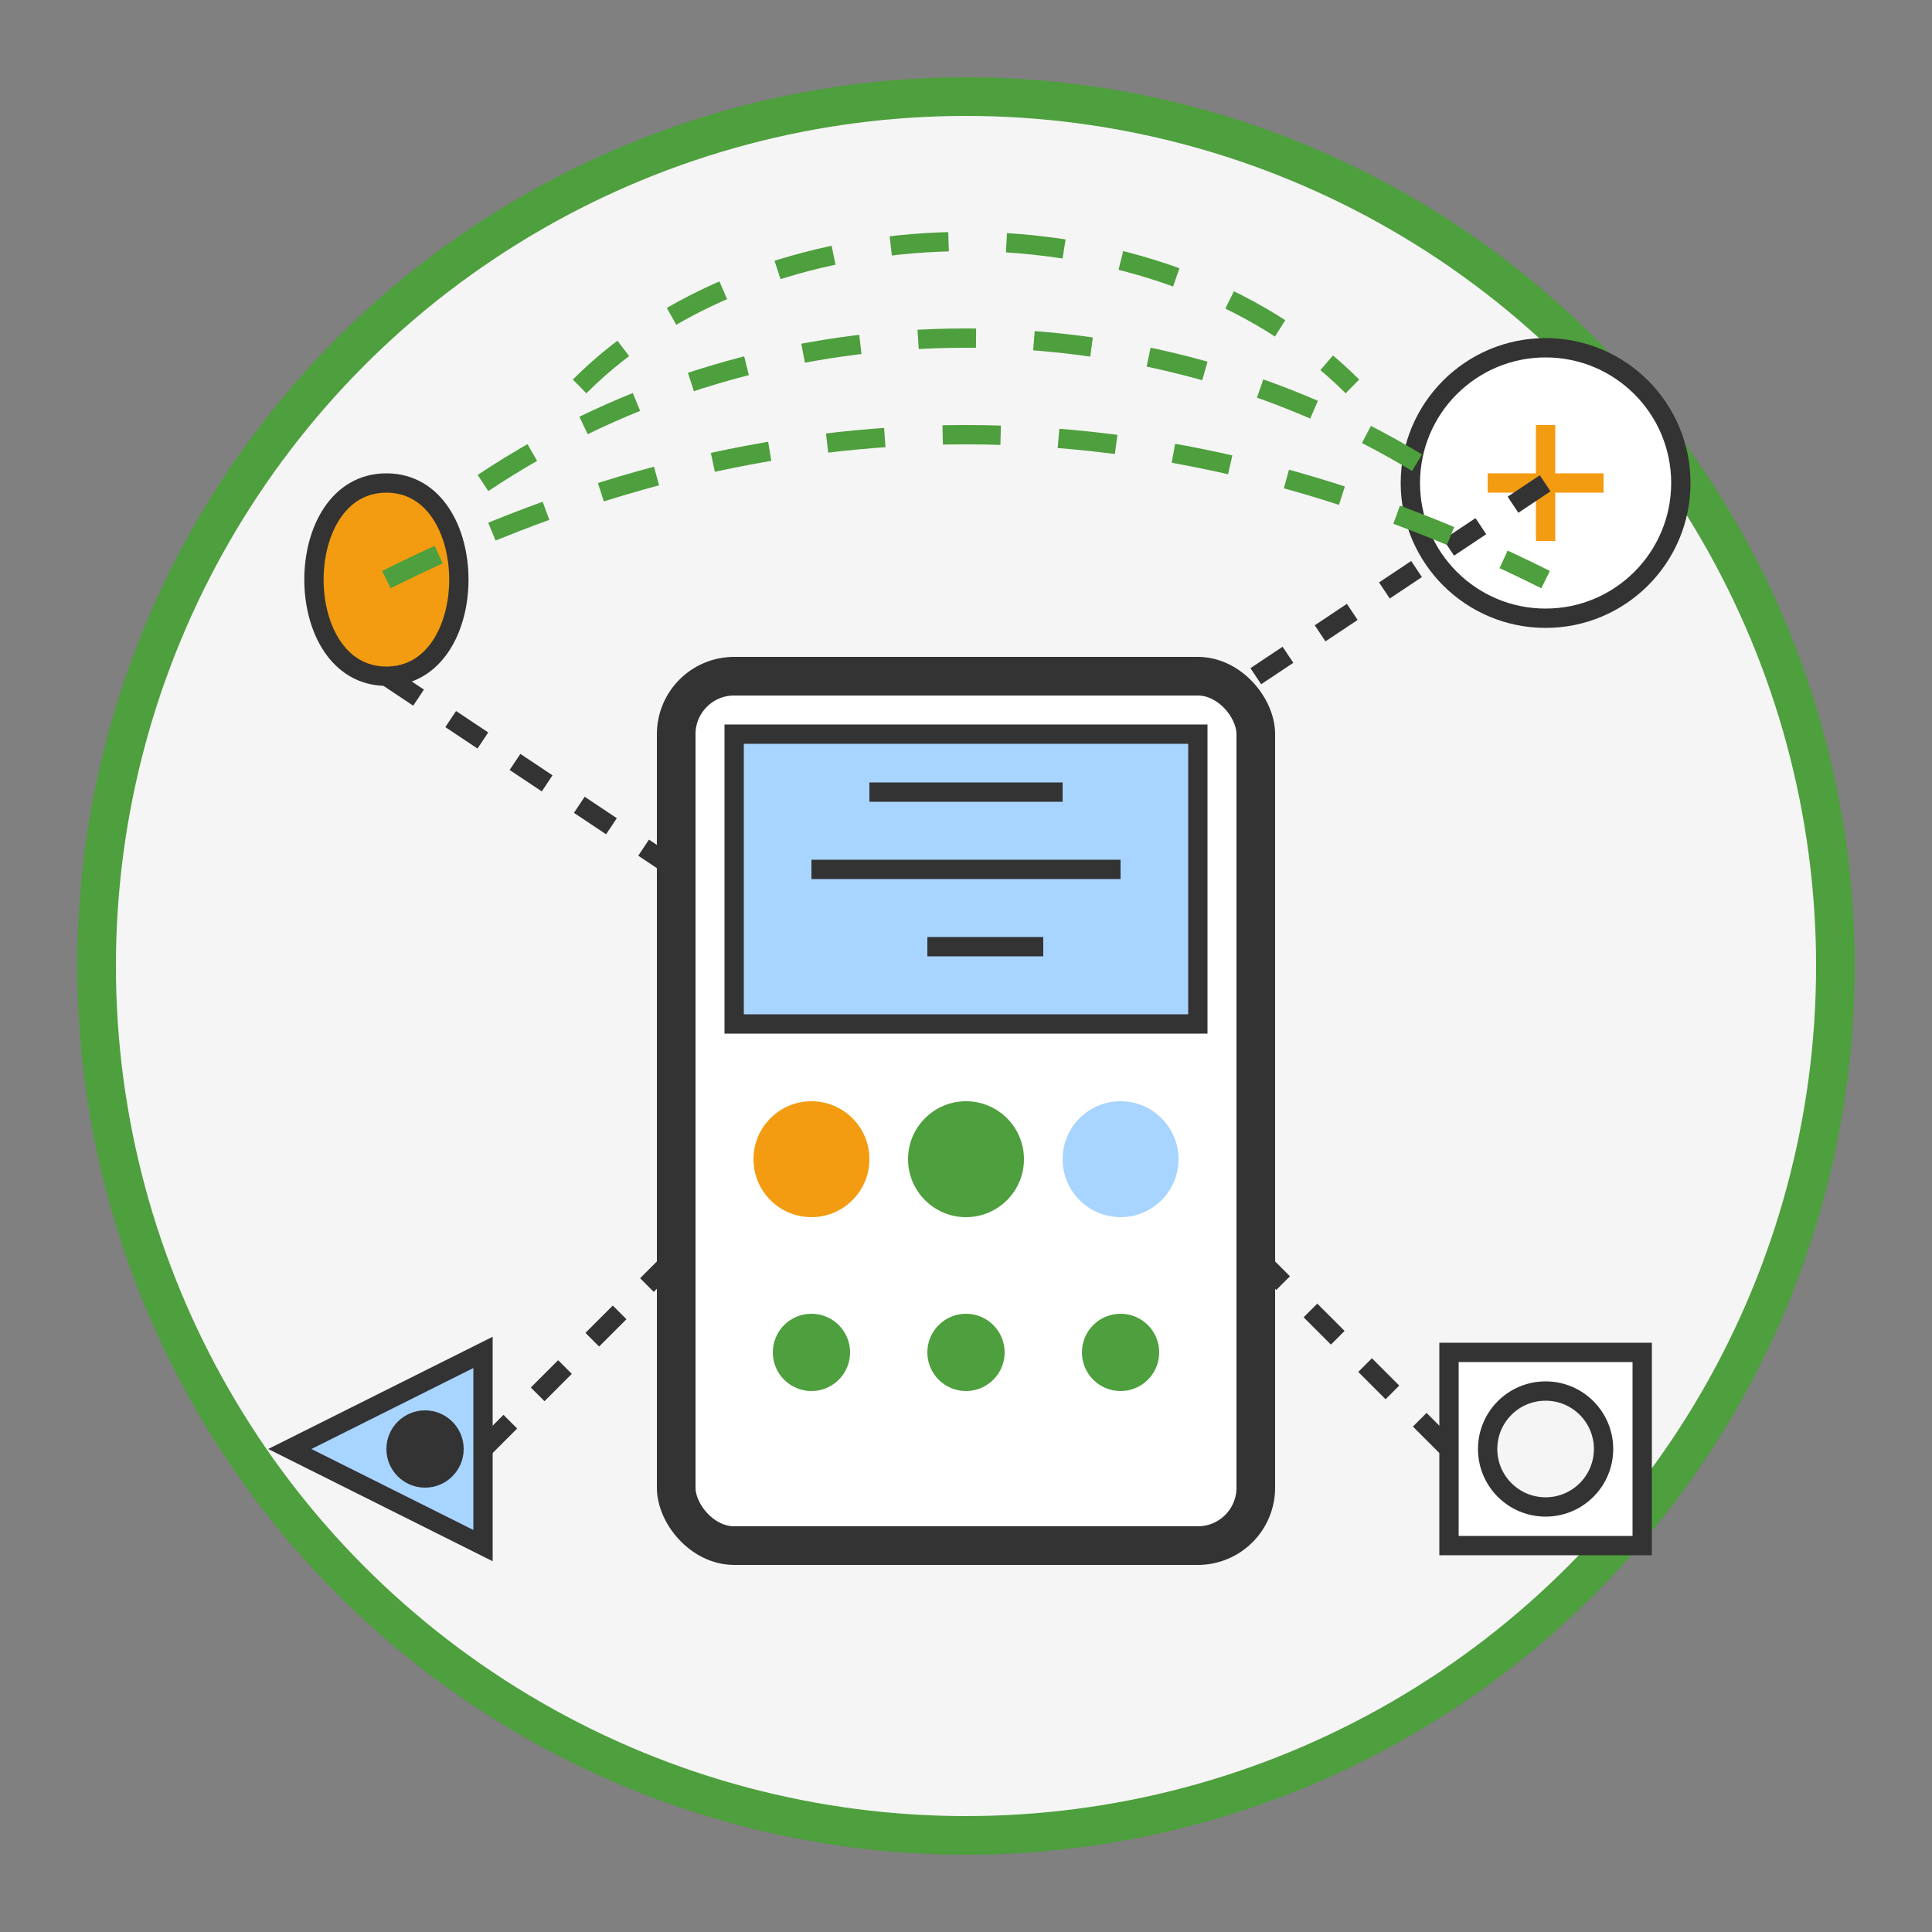<svg xmlns="http://www.w3.org/2000/svg" viewBox="0 0 100 100" width="100" height="100">
  <rect x="0" y="0" width="100" height="100" fill="#808080" stroke="none"/>
  <!-- Background -->
  <circle cx="50" cy="50" r="45" fill="#f5f5f5" stroke="#4e9f3d" stroke-width="2"/>
  
  <!-- Smart home central hub -->
  <rect x="35" y="35" width="30" height="45" rx="3" ry="3" fill="#ffffff" stroke="#333333" stroke-width="2"/>
  
  <!-- Hub display -->
  <rect x="38" y="38" width="24" height="15" fill="#a8d5ff" stroke="#333333" stroke-width="1"/>
  <line x1="45" y1="41" x2="55" y2="41" stroke="#333333" stroke-width="1"/>
  <line x1="42" y1="45" x2="58" y2="45" stroke="#333333" stroke-width="1"/>
  <line x1="48" y1="49" x2="54" y2="49" stroke="#333333" stroke-width="1"/>
  
  <!-- Control buttons -->
  <circle cx="42" cy="60" r="3" fill="#f39c12"/>
  <circle cx="50" cy="60" r="3" fill="#4e9f3d"/>
  <circle cx="58" cy="60" r="3" fill="#a8d5ff"/>
  
  <!-- Status lights -->
  <circle cx="42" cy="70" r="2" fill="#4e9f3d"/>
  <circle cx="50" cy="70" r="2" fill="#4e9f3d"/>
  <circle cx="58" cy="70" r="2" fill="#4e9f3d"/>
  
  <!-- Connected devices -->
  <!-- Lightbulb -->
  <path d="M20,25 C15,25 15,35 20,35 C25,35 25,25 20,25 Z" fill="#f39c12" stroke="#333333" stroke-width="1"/>
  <line x1="20" y1="35" x2="35" y2="45" stroke="#333333" stroke-width="1" stroke-dasharray="2,2"/>
  
  <!-- Thermostat -->
  <circle cx="80" cy="25" r="7" fill="#ffffff" stroke="#333333" stroke-width="1"/>
  <path d="M80,22 L80,28 M77,25 L83,25" stroke="#f39c12" stroke-width="1"/>
  <line x1="65" y1="35" x2="80" y2="25" stroke="#333333" stroke-width="1" stroke-dasharray="2,2"/>
  
  <!-- Security camera -->
  <path d="M15,75 L25,70 L25,80 L15,75 Z" fill="#a8d5ff" stroke="#333333" stroke-width="1"/>
  <circle cx="22" cy="75" r="2" fill="#333333"/>
  <line x1="25" y1="75" x2="35" y2="65" stroke="#333333" stroke-width="1" stroke-dasharray="2,2"/>
  
  <!-- Smart socket -->
  <rect x="75" y="70" width="10" height="10" fill="#ffffff" stroke="#333333" stroke-width="1"/>
  <circle cx="80" cy="75" r="3" fill="#f5f5f5" stroke="#333333" stroke-width="1"/>
  <line x1="65" y1="65" x2="75" y2="75" stroke="#333333" stroke-width="1" stroke-dasharray="2,2"/>
  
  <!-- Wireless signals -->
  <path d="M30,20 C40,10 60,10 70,20" fill="none" stroke="#4e9f3d" stroke-width="1" stroke-dasharray="3,3"/>
  <path d="M25,25 C40,15 60,15 75,25" fill="none" stroke="#4e9f3d" stroke-width="1" stroke-dasharray="3,3"/>
  <path d="M20,30 C40,20 60,20 80,30" fill="none" stroke="#4e9f3d" stroke-width="1" stroke-dasharray="3,3"/>
</svg>

